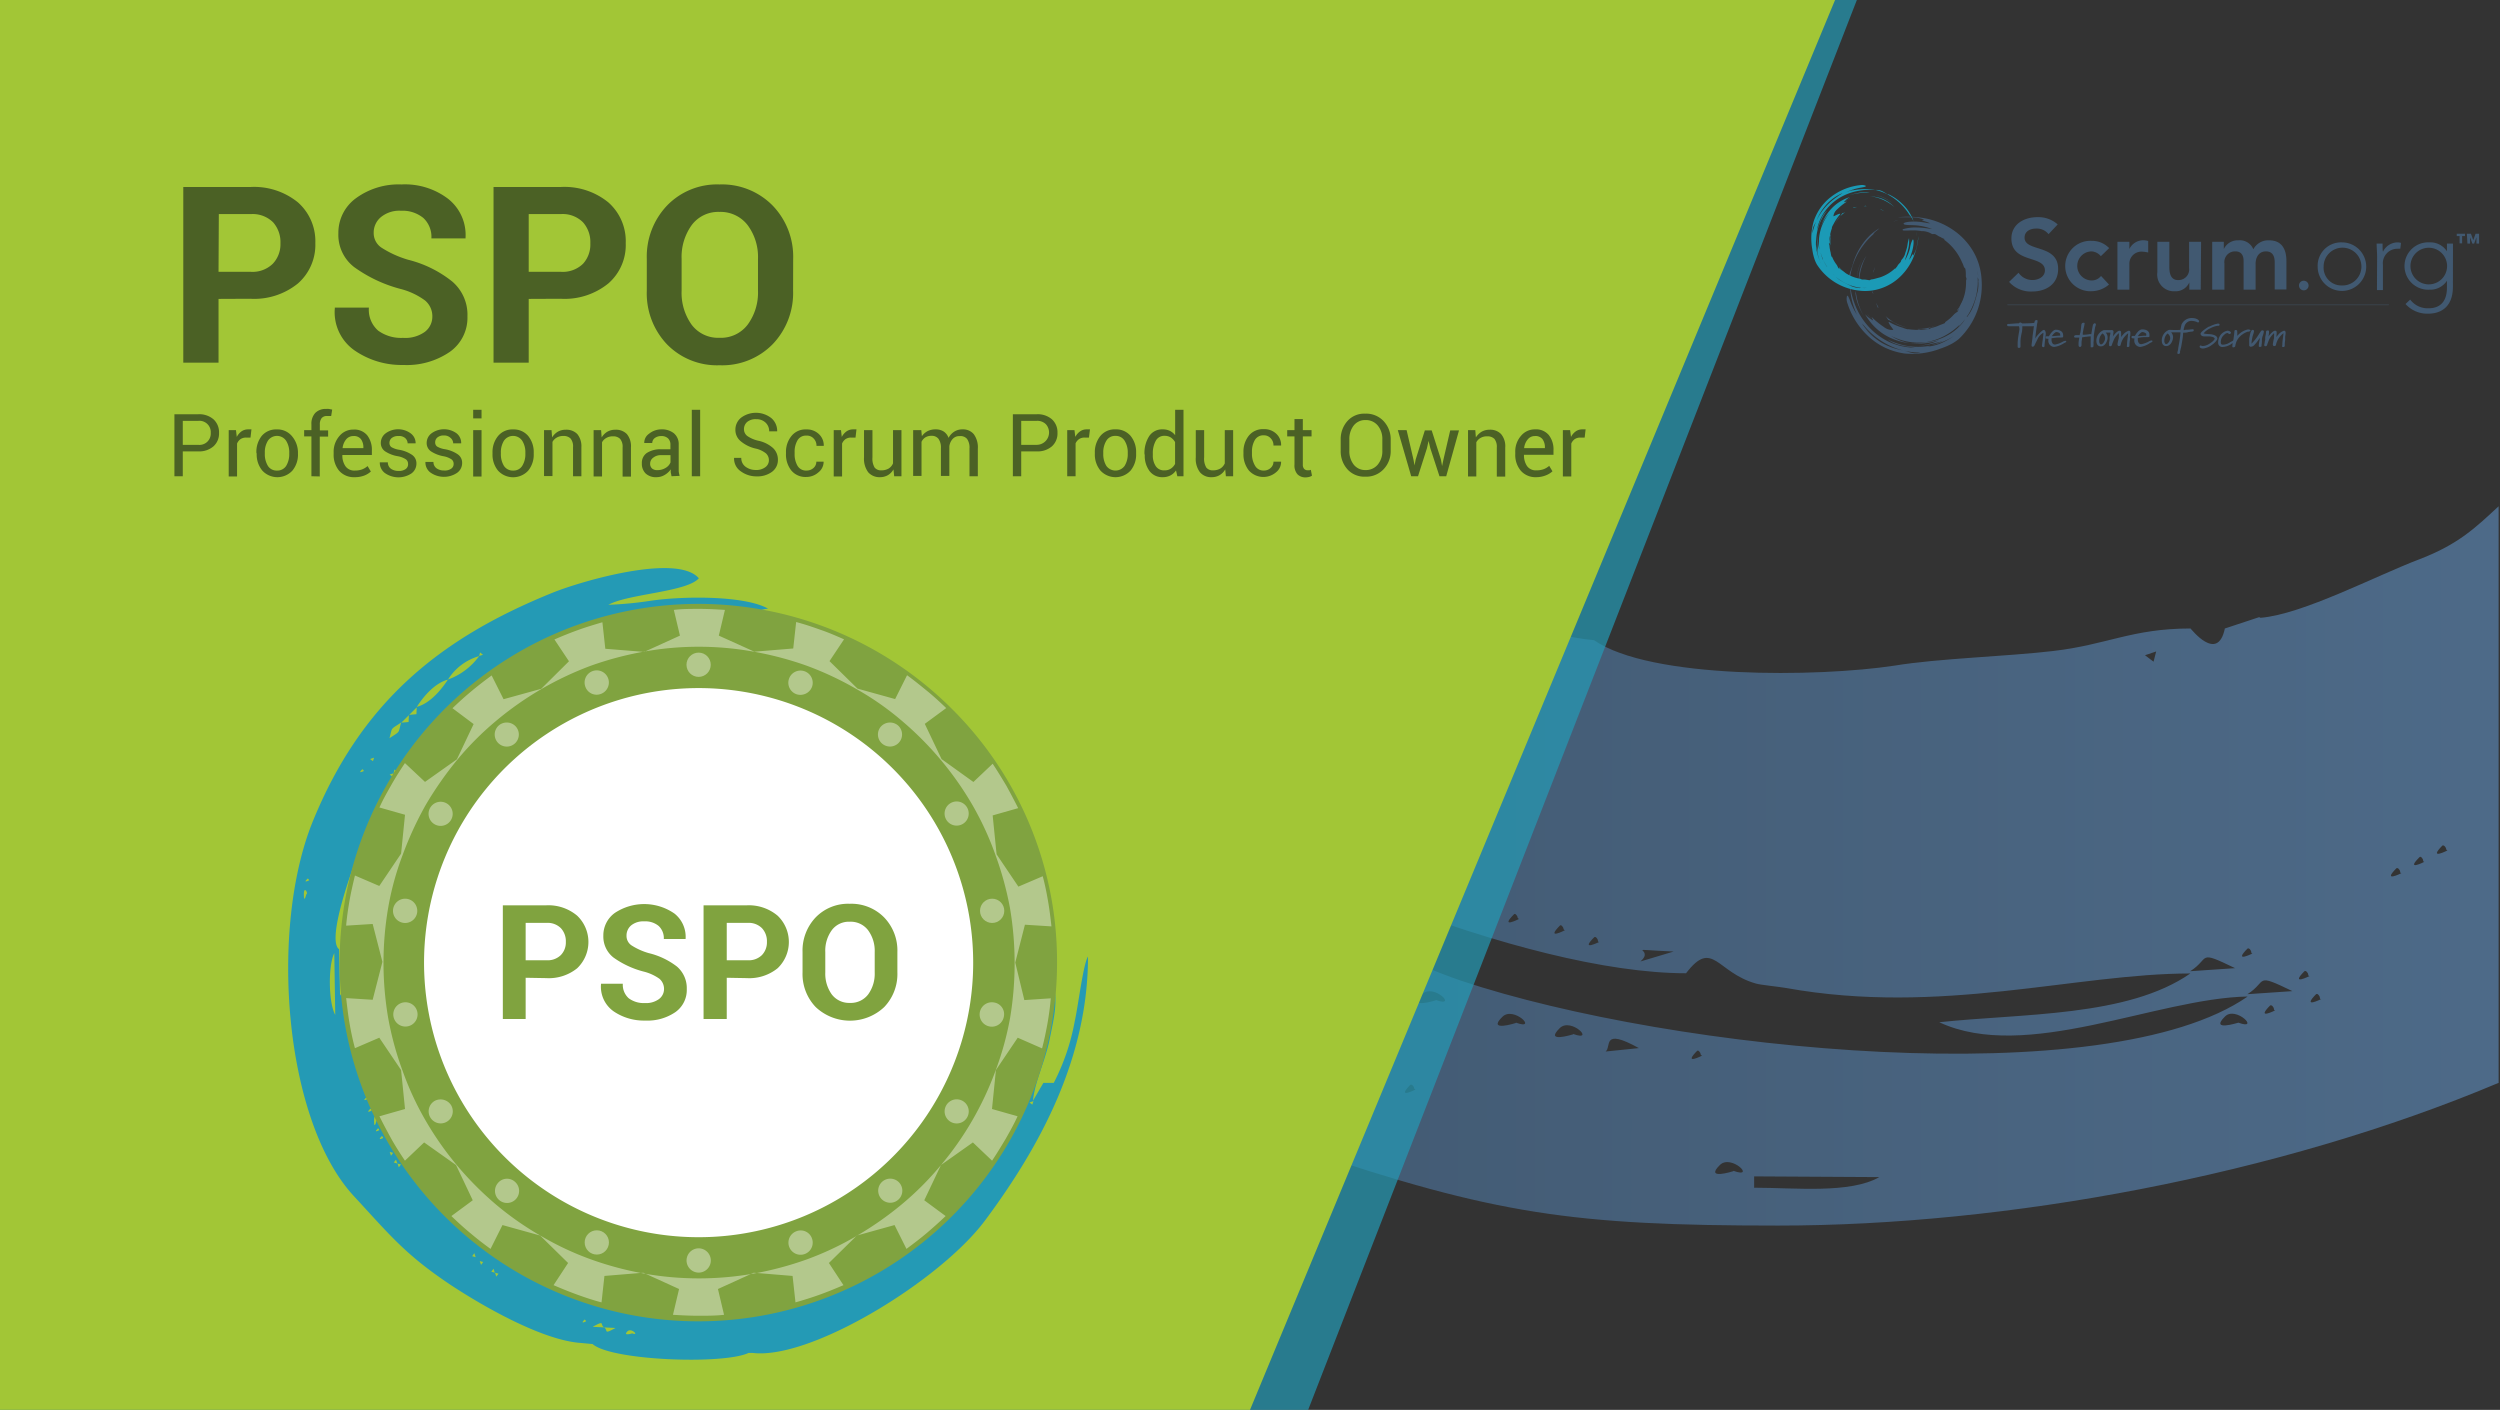 <svg id="687125c7-f6ef-4c2c-a1d4-f9229644d55f" data-name="Page 1" xmlns="http://www.w3.org/2000/svg" xmlns:xlink="http://www.w3.org/1999/xlink" viewBox="0 0 344 194"><rect x="0" y="0" width="344" height="194" fill="#333333" stroke="none"/><defs><linearGradient id="e6c1d1cd-2b87-437a-b168-7afd1df60255" x1="152.9" y1="119.16" x2="343.81" y2="119.16" gradientUnits="userSpaceOnUse"><stop offset="0" stop-color="#415870"/><stop offset="1" stop-color="#4d6a88"/></linearGradient></defs><title>form_PSPO</title><path d="M176.83,129.2l2.55,29c26.3,8.88,37,10.44,65.29,10.44,31.25,0,68.75-6.84,99.14-19.64V114.08l-1.37.68-2.83,1.65,2.83-1.65,1.37-.68V69.66c-3.12,2.9-5.5,5.22-10.86,7.28-6,2.27-16.1,7.6-21.9,8.07l-.19-.09-4.72,1.56c-1,4.81-4.68,0-4.73,0-8.07,0-11.51,2.26-19,3.11-6.57.76-15.63,1-21.72,2-10.53,1.6-33.61,1.88-41.35-3.5-15-1.32-38.76-17-47-17.09,1.41,8.45,8.87,16.1,13.78,23l-33.23,10.2C171,117.87,210,133.92,232,133.92c3.68-4.81,4.2-.09,9.63,1.42.61.19,3.07.42,4.15.61,21.25,3.83,39.85-2,55.61-2-8.63,6-23.08,5.48-34.55,6.71,11.94,5.57,29.88-3.31,42.44-3.54-19.36,13.45-78.93,7.6-108.25-2.18-6.52-2.17-26.16-11.14-30.4-11.61l6.18,5.9m31.54-3.44c.14-.15.47.23.47.47,0,.09.19.19.19.19S206.24,127.88,208.37,125.76Zm6.32,1.55c.14-.14.47.24.47.48,0,.09.19.18.19.18S212.57,129.44,214.69,127.31Zm4.72,1.61c.14-.14.48.23.48.47s.18.19.18.19S217.29,131,219.41,128.92Zm6.33,3.35c2.22-1.94-3-1.7,4.58-1.37Zm-39.47.52-3.16-.76ZM180,130.48l-3.16-1.56Zm0,14.06,3.16.76Zm0-14,3.17,1.56ZM186.51,147s-4,1.28-1.84-.85C186.18,144.59,189.67,148.08,186.51,147Zm1.32-13.36c.14-.14.47.24.47.47s.19.19.19.19S185.71,135.72,187.83,133.59Zm1.56,14.07c.14-.14.47.24.47.47s.19.19.19.19S187.26,149.78,189.39,147.66Zm4.72,1.56c.14-.14.47.23.47.47,0,.09.19.19.19.19S192,151.34,194.11,149.22Zm3.45-11.62c-.05,0-4,1.28-1.85-.85C197.23,135.24,200.72,138.74,197.56,137.6Zm11,3.12s-4,1.28-1.84-.85C208.27,138.36,211.72,141.85,208.6,140.72Zm7.89,1.56c-.05,0-4,1.27-1.84-.85C216.16,139.92,219.6,143.41,216.49,142.28Zm4.48,2.36c.85-.61-.61-3.35,4.58-.47Zm12.61-.1c.14-.14.47.24.47.48,0,.09.19.19.19.19S231.45,146.67,233.58,144.54Zm4.95,16.57s-4,1.28-1.84-.85C238.2,158.75,241.7,162.25,238.53,161.11Zm2.88,2.32v-1.61l17.23.1C254.54,164.28,247,163.43,241.41,163.43ZM308,140.72c-.05,0-4,1.28-1.84-.85C307.65,138.36,311.09,141.85,308,140.72ZM296.69,89.64v0h0l-.36,1.41-1.18-.89,1.54-.52v0L299.53,88Zm4.68,44c2.83-1.79.85-3,6.18-.42Zm7.93-3.11c.14-.15.47.23.47.47s.19.19.19.19S307.17,132.6,309.3,130.48Zm3.11,7.83c.15-.14.48.24.48.47s.19.19.19.19S310.29,140.44,312.41,138.31Zm-3.16-1.56c2.83-1.79.85-3,6.19-.42Zm7.89-3.16c.14-.14.47.24.47.47s.19.19.19.19S315,135.72,317.14,133.59Zm1.6,3.16c.14-.14.47.24.47.48s.19.19.19.19S316.62,138.88,318.74,136.75Zm11.05-17.32c.14-.14.47.24.47.47s.19.19.19.19S327.66,121.55,329.79,119.43Zm3.16-1.56c.14-.14.47.24.47.47s.19.19.19.19S330.83,120,333,117.87Zm3.16-1.56c.15-.14.48.24.48.48,0,.09.18.18.18.18S334,118.44,336.11,116.31Z" style="fill:url(#e6c1d1cd-2b87-437a-b168-7afd1df60255)"/><polygon points="156.42 0.01 255.5 0.01 255.5 0 0 0 0 194 180 194 255.5 0.01 156.42 0.01" style="fill:#249ab5;opacity:0.7"/><polygon points="156.42 0.01 252.5 0.01 252.5 0 0 0 0 194 172 194 252.5 0.01 156.42 0.01" style="fill:#a2c636"/><path d="M25.15,62.11v3.42H24V57h3.26a3,3,0,0,1,2.12.7,2.41,2.41,0,0,1,.76,1.86,2.37,2.37,0,0,1-.76,1.85,3,3,0,0,1-2.12.7Zm0-.9h2.11A1.56,1.56,0,0,0,29,59.57a1.56,1.56,0,0,0-1.72-1.66H25.15Z" style="fill:#4b6125"/><path d="M34.47,60.21l-.59,0a1.38,1.38,0,0,0-.78.21,1.47,1.47,0,0,0-.48.61v4.53H31.47V59.19h1l.11.93a2.19,2.19,0,0,1,.66-.77,1.61,1.61,0,0,1,.92-.27,1,1,0,0,1,.24,0l.2,0Z" style="fill:#4b6125"/><path d="M35.28,62.3A3.51,3.51,0,0,1,36,60a2.55,2.55,0,0,1,2.07-.91,2.58,2.58,0,0,1,2.08.9A3.49,3.49,0,0,1,41,62.3v.13a3.45,3.45,0,0,1-.76,2.32,2.82,2.82,0,0,1-4.15,0,3.47,3.47,0,0,1-.77-2.32Zm1.16.13a3.07,3.07,0,0,0,.42,1.67,1.41,1.41,0,0,0,1.26.65,1.43,1.43,0,0,0,1.26-.65,3.07,3.07,0,0,0,.42-1.67V62.3a2.94,2.94,0,0,0-.43-1.65,1.51,1.51,0,0,0-2.51,0,3,3,0,0,0-.42,1.65Z" style="fill:#4b6125"/><path d="M42.85,65.53V60.05h-1v-.86h1v-.8a2.19,2.19,0,0,1,.53-1.57,2,2,0,0,1,1.48-.55,2.69,2.69,0,0,1,.4,0l.45.09-.14.88-.25,0-.32,0a.93.93,0,0,0-.75.3,1.4,1.4,0,0,0-.24.88v.8h1.14v.86H44v5.48Z" style="fill:#4b6125"/><path d="M48.8,65.66a2.69,2.69,0,0,1-2.13-.88,3.4,3.4,0,0,1-.76-2.29v-.26A3.26,3.26,0,0,1,46.7,60a2.45,2.45,0,0,1,1.92-.89,2.29,2.29,0,0,1,1.91.79,3.25,3.25,0,0,1,.64,2.1v.61H47.11l0,0a2.56,2.56,0,0,0,.43,1.55,1.48,1.48,0,0,0,1.28.59,2.9,2.9,0,0,0,1-.16,2.49,2.49,0,0,0,.76-.46l.45.75a2.82,2.82,0,0,1-.89.55A3.59,3.59,0,0,1,48.8,65.66ZM48.62,60a1.27,1.27,0,0,0-1,.47,2.25,2.25,0,0,0-.48,1.19v0H50v-.09a1.87,1.87,0,0,0-.34-1.15A1.21,1.21,0,0,0,48.62,60Z" style="fill:#4b6125"/><path d="M56.15,63.83a.77.77,0,0,0-.29-.62,3,3,0,0,0-1.1-.43A4.57,4.57,0,0,1,53,62.11a1.37,1.37,0,0,1-.6-1.16,1.65,1.65,0,0,1,.66-1.32,2.92,2.92,0,0,1,3.45,0A1.67,1.67,0,0,1,57.19,61v0h-1.1a1,1,0,0,0-.36-.74A1.28,1.28,0,0,0,54.8,60a1.34,1.34,0,0,0-.91.28.85.85,0,0,0-.3.66.71.71,0,0,0,.26.58,3,3,0,0,0,1.08.37,4.53,4.53,0,0,1,1.77.7,1.4,1.4,0,0,1,.6,1.18,1.66,1.66,0,0,1-.68,1.37,3.24,3.24,0,0,1-3.7-.08,1.78,1.78,0,0,1-.66-1.44v0h1.11a1.05,1.05,0,0,0,.45.9,1.77,1.77,0,0,0,1,.28,1.55,1.55,0,0,0,1-.26A.79.79,0,0,0,56.15,63.83Z" style="fill:#4b6125"/><path d="M62.42,63.83a.74.74,0,0,0-.29-.62,2.9,2.9,0,0,0-1.1-.43,4.64,4.64,0,0,1-1.72-.67,1.37,1.37,0,0,1-.6-1.16,1.65,1.65,0,0,1,.66-1.32,2.93,2.93,0,0,1,3.46,0A1.69,1.69,0,0,1,63.46,61v0h-1.1a1,1,0,0,0-.36-.74,1.25,1.25,0,0,0-.91-.34,1.32,1.32,0,0,0-.91.28.85.85,0,0,0-.3.66.68.68,0,0,0,.26.58,2.93,2.93,0,0,0,1.07.37,4.46,4.46,0,0,1,1.77.7,1.39,1.39,0,0,1,.61,1.18,1.65,1.65,0,0,1-.69,1.37A3.23,3.23,0,0,1,59.2,65a1.72,1.72,0,0,1-.66-1.44v0h1.1a1.06,1.06,0,0,0,.46.9,1.75,1.75,0,0,0,1,.28,1.52,1.52,0,0,0,1-.26A.77.77,0,0,0,62.42,63.83Z" style="fill:#4b6125"/><path d="M66.26,57.57H65.11V56.39h1.15Zm0,8H65.11V59.19h1.15Z" style="fill:#4b6125"/><path d="M67.77,62.3A3.46,3.46,0,0,1,68.53,60a2.54,2.54,0,0,1,2.07-.91,2.6,2.6,0,0,1,2.08.9,3.49,3.49,0,0,1,.76,2.32v.13a3.45,3.45,0,0,1-.76,2.32,2.82,2.82,0,0,1-4.15,0,3.47,3.47,0,0,1-.76-2.32Zm1.15.13a3.07,3.07,0,0,0,.42,1.67,1.44,1.44,0,0,0,1.27.65,1.4,1.4,0,0,0,1.25-.65,3,3,0,0,0,.43-1.67V62.3a2.94,2.94,0,0,0-.43-1.65,1.52,1.52,0,0,0-2.52,0,3,3,0,0,0-.42,1.65Z" style="fill:#4b6125"/><path d="M75.89,59.19l.08,1a2.3,2.3,0,0,1,.79-.79,2.18,2.18,0,0,1,1.09-.27,2.09,2.09,0,0,1,1.59.6A2.64,2.64,0,0,1,80,61.53v4H78.85v-4a1.69,1.69,0,0,0-.34-1.19,1.33,1.33,0,0,0-1-.35,1.72,1.72,0,0,0-.9.22,1.48,1.48,0,0,0-.59.6v4.7H74.86V59.19Z" style="fill:#4b6125"/><path d="M82.71,59.19l.08,1a2.3,2.3,0,0,1,.79-.79,2.18,2.18,0,0,1,1.09-.27,2.09,2.09,0,0,1,1.59.6,2.64,2.64,0,0,1,.56,1.85v4H85.67v-4a1.69,1.69,0,0,0-.34-1.19,1.33,1.33,0,0,0-1-.35,1.72,1.72,0,0,0-.9.22,1.48,1.48,0,0,0-.59.6v4.7H81.68V59.19Z" style="fill:#4b6125"/><path d="M92.39,65.53c0-.19-.07-.36-.09-.5s0-.3,0-.45a2.6,2.6,0,0,1-.84.77,2.16,2.16,0,0,1-1.11.31,2.06,2.06,0,0,1-1.51-.51,1.86,1.86,0,0,1-.52-1.4A1.64,1.64,0,0,1,89,62.33a3.46,3.46,0,0,1,2-.51h1.25v-.63a1.15,1.15,0,0,0-.34-.88A1.3,1.3,0,0,0,91,60a1.47,1.47,0,0,0-.91.28.86.86,0,0,0-.34.68h-1.1v0a1.5,1.5,0,0,1,.65-1.27A2.7,2.7,0,0,1,91,59.08a2.63,2.63,0,0,1,1.73.54,1.94,1.94,0,0,1,.66,1.58v3q0,.34,0,.66a4.26,4.26,0,0,0,.13.62Zm-1.91-.84a2.12,2.12,0,0,0,1.13-.32,1.55,1.55,0,0,0,.65-.74v-1H91a1.65,1.65,0,0,0-1.12.35,1,1,0,0,0-.42.82.85.85,0,0,0,.27.67A1.06,1.06,0,0,0,90.48,64.69Z" style="fill:#4b6125"/><path d="M96.34,65.53H95.19V56.39h1.15Z" style="fill:#4b6125"/><path d="M105.8,63.38a1.27,1.27,0,0,0-.41-1,3.48,3.48,0,0,0-1.47-.67,4.86,4.86,0,0,1-2-1,2,2,0,0,1-.73-1.57,2.11,2.11,0,0,1,.79-1.67,3.43,3.43,0,0,1,4.19.09,2.32,2.32,0,0,1,.77,1.79l0,0h-1.1a1.61,1.61,0,0,0-.5-1.2,1.81,1.81,0,0,0-1.3-.47,1.79,1.79,0,0,0-1.24.39,1.3,1.3,0,0,0-.43,1,1.16,1.16,0,0,0,.47.93,4.37,4.37,0,0,0,1.53.65,4.39,4.39,0,0,1,2,1,2.19,2.19,0,0,1,.67,1.61,2,2,0,0,1-.81,1.66,3.36,3.36,0,0,1-2.12.63,3.62,3.62,0,0,1-2.18-.7,2.1,2.1,0,0,1-.92-1.85v0H102a1.46,1.46,0,0,0,.61,1.24,2.33,2.33,0,0,0,1.38.43,2.05,2.05,0,0,0,1.3-.37A1.18,1.18,0,0,0,105.8,63.38Z" style="fill:#4b6125"/><path d="M111,64.75a1.4,1.4,0,0,0,.93-.35,1.15,1.15,0,0,0,.4-.87h1l0,0a1.83,1.83,0,0,1-.71,1.46,2.48,2.48,0,0,1-1.68.64,2.52,2.52,0,0,1-2.07-.91,3.54,3.54,0,0,1-.72-2.26v-.25A3.44,3.44,0,0,1,108.9,60a2.47,2.47,0,0,1,2.06-.91,2.37,2.37,0,0,1,1.73.65,2.12,2.12,0,0,1,.66,1.61l0,0h-1a1.41,1.41,0,0,0-.38-1,1.25,1.25,0,0,0-1-.41,1.33,1.33,0,0,0-1.24.66,3.08,3.08,0,0,0-.39,1.6v.25a3.12,3.12,0,0,0,.38,1.61A1.35,1.35,0,0,0,111,64.75Z" style="fill:#4b6125"/><path d="M117.72,60.21l-.59,0a1.38,1.38,0,0,0-.78.21,1.47,1.47,0,0,0-.48.61v4.53h-1.15V59.19h1l.11.93a2.19,2.19,0,0,1,.66-.77,1.61,1.61,0,0,1,.92-.27,1,1,0,0,1,.24,0l.2,0Z" style="fill:#4b6125"/><path d="M122.94,64.59a2.14,2.14,0,0,1-.76.79,2.18,2.18,0,0,1-1.09.28,2.06,2.06,0,0,1-1.62-.67,3.11,3.11,0,0,1-.58-2.06V59.19h1.16v3.75a2.38,2.38,0,0,0,.3,1.4,1.12,1.12,0,0,0,.93.38,2,2,0,0,0,1-.25,1.55,1.55,0,0,0,.6-.71V59.19h1.16v6.34h-1Z" style="fill:#4b6125"/><path d="M126.77,59.19l.08.83a2.21,2.21,0,0,1,.79-.7,2.45,2.45,0,0,1,1.11-.24,2,2,0,0,1,1.09.29,1.75,1.75,0,0,1,.68.88,2.35,2.35,0,0,1,.79-.86,2.08,2.08,0,0,1,1.15-.31,1.92,1.92,0,0,1,1.53.66,3.06,3.06,0,0,1,.56,2v3.79H133.4v-3.8a2.07,2.07,0,0,0-.33-1.33,1.16,1.16,0,0,0-1-.39,1.22,1.22,0,0,0-1,.41,1.82,1.82,0,0,0-.44,1v4.07h-1.16v-3.8a2.07,2.07,0,0,0-.33-1.3,1.13,1.13,0,0,0-.95-.42,1.56,1.56,0,0,0-.87.22,1.42,1.42,0,0,0-.52.61v4.69h-1.15V59.19Z" style="fill:#4b6125"/><path d="M140.52,62.11v3.42h-1.15V57h3.26a3,3,0,0,1,2.12.7,2.41,2.41,0,0,1,.76,1.86,2.37,2.37,0,0,1-.76,1.85,3,3,0,0,1-2.12.7Zm0-.9h2.11a1.7,1.7,0,0,0,1.29-2.83,1.66,1.66,0,0,0-1.29-.47h-2.11Z" style="fill:#4b6125"/><path d="M149.84,60.21l-.59,0a1.32,1.32,0,0,0-.77.21A1.49,1.49,0,0,0,148,61v4.53h-1.15V59.19h1l.11.93a2.12,2.12,0,0,1,.67-.77,1.55,1.55,0,0,1,.91-.27,1,1,0,0,1,.24,0l.2,0Z" style="fill:#4b6125"/><path d="M150.65,62.3a3.51,3.51,0,0,1,.76-2.31,2.55,2.55,0,0,1,2.07-.91,2.6,2.6,0,0,1,2.09.9,3.49,3.49,0,0,1,.76,2.32v.13a3.45,3.45,0,0,1-.76,2.32,2.82,2.82,0,0,1-4.15,0,3.47,3.47,0,0,1-.77-2.32Zm1.16.13a3.07,3.07,0,0,0,.42,1.67,1.55,1.55,0,0,0,2.52,0,3.07,3.07,0,0,0,.43-1.67V62.3a3,3,0,0,0-.43-1.65,1.41,1.41,0,0,0-1.27-.67,1.38,1.38,0,0,0-1.25.67,3,3,0,0,0-.42,1.65Z" style="fill:#4b6125"/><path d="M157.48,62.48a4.29,4.29,0,0,1,.65-2.47,2.12,2.12,0,0,1,1.83-.93,2.25,2.25,0,0,1,1,.2,2.13,2.13,0,0,1,.74.6V56.39h1.15v9.14H162l-.18-.8a2.12,2.12,0,0,1-.77.69,2.24,2.24,0,0,1-1.06.24,2.17,2.17,0,0,1-1.82-.85,3.52,3.52,0,0,1-.65-2.21Zm1.15.12a2.63,2.63,0,0,0,.4,1.54,1.34,1.34,0,0,0,1.21.58,1.49,1.49,0,0,0,.87-.24,1.67,1.67,0,0,0,.58-.65v-3a2,2,0,0,0-.58-.63,1.56,1.56,0,0,0-.85-.23,1.31,1.31,0,0,0-1.23.69,3.48,3.48,0,0,0-.4,1.78Z" style="fill:#4b6125"/><path d="M168.59,64.59a2.16,2.16,0,0,1-.77.79,2.12,2.12,0,0,1-1.08.28,2,2,0,0,1-1.62-.67,3.05,3.05,0,0,1-.58-2.06V59.19h1.15v3.75a2.38,2.38,0,0,0,.3,1.4,1.12,1.12,0,0,0,.93.38,2,2,0,0,0,1-.25,1.57,1.57,0,0,0,.61-.71V59.19h1.15v6.34h-1Z" style="fill:#4b6125"/><path d="M173.9,64.75a1.36,1.36,0,0,0,.93-.35,1.12,1.12,0,0,0,.4-.87h1.05v0a1.82,1.82,0,0,1-.7,1.46,2.68,2.68,0,0,1-3.75-.27,3.54,3.54,0,0,1-.73-2.26v-.25a3.49,3.49,0,0,1,.73-2.25,2.49,2.49,0,0,1,2.06-.91,2.38,2.38,0,0,1,1.74.65,2.08,2.08,0,0,1,.65,1.61v0h-1.05a1.37,1.37,0,0,0-.38-1,1.23,1.23,0,0,0-.95-.41,1.34,1.34,0,0,0-1.24.66,3.08,3.08,0,0,0-.39,1.6v.25a3.12,3.12,0,0,0,.39,1.61A1.33,1.33,0,0,0,173.9,64.75Z" style="fill:#4b6125"/><path d="M179.27,57.66v1.53h1.2v.86h-1.2V63.9a.87.87,0,0,0,.18.62.66.66,0,0,0,.49.19l.23,0,.2-.06.16.8a1.13,1.13,0,0,1-.38.17,2.23,2.23,0,0,1-.5.07,1.51,1.51,0,0,1-1.12-.43,1.83,1.83,0,0,1-.41-1.33V60.05h-1v-.86h1V57.66Z" style="fill:#4b6125"/><path d="M191.36,62a3.6,3.6,0,0,1-1,2.59,3.27,3.27,0,0,1-2.51,1,3.12,3.12,0,0,1-2.43-1,3.71,3.71,0,0,1-.94-2.59V60.51a3.73,3.73,0,0,1,.94-2.59,3.08,3.08,0,0,1,2.43-1,3.27,3.27,0,0,1,2.51,1,3.64,3.64,0,0,1,1,2.6Zm-1.15-1.53a2.88,2.88,0,0,0-.63-1.92,2.12,2.12,0,0,0-1.7-.75,2,2,0,0,0-1.61.75,3,3,0,0,0-.6,1.92V62a3,3,0,0,0,.6,1.93,2,2,0,0,0,1.61.75,2.11,2.11,0,0,0,1.7-.75,2.87,2.87,0,0,0,.63-1.93Z" style="fill:#4b6125"/><path d="M194.49,63.22l.15.82h0l.16-.82,1.26-4H197l1.27,4,.16.91h0l.19-.91.93-4h1.21L199,65.53h-.93l-1.26-3.86-.24-1h0l-.22,1-1.23,3.86h-.94l-1.84-6.34h1.21Z" style="fill:#4b6125"/><path d="M203,59.19l.08,1a2.41,2.41,0,0,1,.8-.79,2.18,2.18,0,0,1,1.09-.27,2.05,2.05,0,0,1,1.58.6,2.59,2.59,0,0,1,.57,1.85v4h-1.16v-4a1.75,1.75,0,0,0-.33-1.19,1.34,1.34,0,0,0-1-.35,1.73,1.73,0,0,0-.91.22,1.52,1.52,0,0,0-.58.6v4.7H202V59.19Z" style="fill:#4b6125"/><path d="M211.4,65.66a2.69,2.69,0,0,1-2.13-.88,3.36,3.36,0,0,1-.77-2.29v-.26a3.26,3.26,0,0,1,.79-2.26,2.46,2.46,0,0,1,1.92-.89,2.29,2.29,0,0,1,1.91.79,3.19,3.19,0,0,1,.64,2.1v.61H209.7v0a2.63,2.63,0,0,0,.42,1.55,1.48,1.48,0,0,0,1.29.59,2.88,2.88,0,0,0,1-.16,2.49,2.49,0,0,0,.76-.46l.45.75a2.82,2.82,0,0,1-.89.55A3.57,3.57,0,0,1,211.4,65.66ZM211.21,60a1.24,1.24,0,0,0-1,.47,2.18,2.18,0,0,0-.49,1.19v0h2.86v-.09a1.87,1.87,0,0,0-.34-1.15A1.21,1.21,0,0,0,211.21,60Z" style="fill:#4b6125"/><path d="M218.05,60.21l-.59,0a1.36,1.36,0,0,0-.77.21,1.4,1.4,0,0,0-.48.61v4.53h-1.16V59.19h1l.12.93a2.19,2.19,0,0,1,.66-.77,1.57,1.57,0,0,1,.91-.27,1,1,0,0,1,.25,0l.19,0Z" style="fill:#4b6125"/><path d="M30.07,41.13V49.9H25.22V25.73h9.25A9.55,9.55,0,0,1,41,27.85a7.14,7.14,0,0,1,2.39,5.6A7.07,7.07,0,0,1,41,39a9.54,9.54,0,0,1-6.56,2.11Zm0-3.73h4.4a4,4,0,0,0,3.07-1.11,3.9,3.9,0,0,0,1.05-2.81,4.12,4.12,0,0,0-1-2.88,4,4,0,0,0-3.08-1.14h-4.4Z" style="fill:#4b6125"/><path d="M59.49,43.59a2.81,2.81,0,0,0-1-2.24,9.76,9.76,0,0,0-3.41-1.6,19.31,19.31,0,0,1-6.35-3,5.6,5.6,0,0,1-2.17-4.66A5.87,5.87,0,0,1,49,27.26a9.93,9.93,0,0,1,6.23-1.88,9.79,9.79,0,0,1,6.46,2,6.34,6.34,0,0,1,2.37,5.32l0,.1h-4.7A3.54,3.54,0,0,0,58.26,30a4.5,4.5,0,0,0-3.07-1,4,4,0,0,0-2.77.87,2.77,2.77,0,0,0-1,2.2,2.4,2.4,0,0,0,1.06,2,14.18,14.18,0,0,0,3.67,1.67,15.81,15.81,0,0,1,6.08,3,6,6,0,0,1,2.09,4.79,5.74,5.74,0,0,1-2.43,4.89,10.47,10.47,0,0,1-6.4,1.8,11.39,11.39,0,0,1-6.7-2,6.4,6.4,0,0,1-2.72-5.79l0-.1h4.69a3.8,3.8,0,0,0,1.27,3.16,5.34,5.34,0,0,0,3.42,1,4.62,4.62,0,0,0,3-.82A2.62,2.62,0,0,0,59.49,43.59Z" style="fill:#4b6125"/><path d="M72.75,41.13V49.9H67.91V25.73h9.24a9.55,9.55,0,0,1,6.56,2.12,7.11,7.11,0,0,1,2.39,5.6A7,7,0,0,1,83.71,39a9.54,9.54,0,0,1-6.56,2.11Zm0-3.73h4.4a4,4,0,0,0,3.08-1.11,3.93,3.93,0,0,0,1-2.81,4.08,4.08,0,0,0-1-2.88,3.94,3.94,0,0,0-3.08-1.14h-4.4Z" style="fill:#4b6125"/><path d="M109.13,40a10.16,10.16,0,0,1-2.81,7.36,9.71,9.71,0,0,1-7.3,2.9,9.61,9.61,0,0,1-7.27-2.91A10.18,10.18,0,0,1,89,40V35.64a10.19,10.19,0,0,1,2.78-7.35A9.57,9.57,0,0,1,99,25.38a9.77,9.77,0,0,1,7.32,2.91,10.13,10.13,0,0,1,2.82,7.35ZM104.3,35.6A7.32,7.32,0,0,0,102.89,31,4.69,4.69,0,0,0,99,29.16,4.54,4.54,0,0,0,95.16,31a7.49,7.49,0,0,0-1.37,4.63V40a7.52,7.52,0,0,0,1.38,4.68A4.55,4.55,0,0,0,99,46.48a4.61,4.61,0,0,0,3.88-1.81A7.46,7.46,0,0,0,104.3,40Z" style="fill:#4b6125"/><path d="M86.35,183.18c.52-.51,1.69.67.63.29C87,183.47,85.63,183.9,86.35,183.18Zm-3.23-.53,1.58.08C82.93,183.69,83.75,183.05,83.12,182.65Zm0,0-1.57-.08C83.32,181.6,82.5,182.25,83.12,182.65Zm-2.68-1.08s.16.08.16.16.07.07.07.07S79.72,182.3,80.44,181.57ZM68.1,175.13l.5.13-.31.4-.17-.53Zm0,0-.5-.15.31-.4.17.53ZM66,173.52l.49.13-.3.4-.18-.53Zm0,0-.53-.53Zm-.53-.53-.5-.14.3-.41.18.54ZM54.68,160.1l.5.13-.31.4-.17-.53Zm0,0-.5-.14.31-.4.18.53Zm-1.07-1.6.49.13-.3.4-.18-.53Zm0,0-.57-1Zm-1.08-2.16c0-.05.16.08.16.16s.06.07.06.07S51.81,157.07,52.53,156.34ZM52,155.27c0-.05.16.08.16.16s.06.06.06.06S51.28,156,52,155.27Zm-.53-1.08c0-1.24.66-.1.34,0C51.81,154.19,51.47,155.59,51.47,154.19Zm-.53-1.61c.05-.05.16.08.16.16s.06.07.06.07S50.21,153.31,50.94,152.58Zm91.26-1.07-.15.49-.4-.3.53-.18Zm-4.29-.53-.26,1.07Zm-87.5,0c.05,0,.16.08.16.16s.06.06.06.06S49.68,151.7,50.41,151Zm88-1.08-.53,1.08Zm-78.92-9.13-.08,1.58C58.49,140.58,59.13,141.4,59.53,140.77ZM46,131.15l.13,8.5C45.18,137.94,45.15,132.8,46,131.15Zm12.49,7.47c0-.05.16.08.16.16s.06.06.06.06S57.73,139.34,58.46,138.62ZM41.81,123.05c0-1.24.66-.1.34,0C42.15,123.05,41.81,124.43,41.81,123.05Zm.53-2.16s.16.08.16.16.07.07.07.07-1,.5-.23-.23Zm20.94-2.15-.15.5-.4-.31.53-.17Zm-9.13-12.36-.14.5-.4-.3.53-.18Zm0,0,.13-.5.4.31-.53.18Zm-4.29-.53s.16.08.16.16.07.07.07.07-1,.5-.23-.23Zm1.61-1.6-.15.49-.4-.3.53-.18Zm.53-.53-.53.53Zm.53-1.08L52,103.72Zm.53-.53-.53.53Zm.53-.53-.53.53Zm0,0c.43-1.58.06-1.13,1.61-2.16C54.76,101,55.13,100.55,53.59,101.58Zm2.68-3.23-.05,1-1,.09,1.08-1.07Zm1.08-1.08-.05,1-1,.1,1.08-1.08Zm0,0c1-1.56,2.52-3.28,4.29-3.76C60.61,95.07,59.12,96.79,57.35,97.27Zm4.29-3.76a7.49,7.49,0,0,1,4.29-3.23A9.17,9.17,0,0,1,61.64,93.51Zm4.29-3.23.13-.5.4.31-.53.18ZM46.79,137l-.14-6.39c-1.79-1.35,2-11.62,2.89-13.76,1.24-3.07,48.67-32.43,56.15-33.1-3.35-1.88-12.06-1.71-16.2-1.08a50.34,50.34,0,0,1-5.77.55c2.68-1.51,10.8-1.75,12.44-3.65-3-3.49-16.35.45-20.15,2C60.11,88,49.62,96.92,43.05,113c-6,14.73-4,41.1,5.61,51.55,5,5.4,7.08,8.08,13.45,12.32,4.56,3,12.61,7.57,17.82,7.92l0,0,1.61.15c2.56,2.28,18,2.86,21.47,1.22h.53c8,1,25.84-9.95,32-18.22,7.74-10.4,14.17-22.5,14.17-36.32-.66,1-1.38,7-1.83,8.92A30.16,30.16,0,0,1,145,149l-1.43,0-1.43,2.46c.23-2.6,1.71-5.51,2.29-8.45.66-3.33,1.47-6.07-.13-9.27-3,2.1-20.25,32-28.78,36.19-7.81,3.84-28.25,3.18-28.65,2.5-1.5.58-8.23-2.68-8.23-2.68-3.22-1.9-19.51-18.75-19.11-25.74.11-2,1.33-1.45,0-3.27,0-6.5.16-14.89,2.69-20.4l1.6-1.61h-.53l.53-1.08.53-1.07L65.4,115a13.45,13.45,0,0,1,4.84-6.45l-.32-1.17c-3.56.24-3.88,1.72-6.56,2.17ZM74.56,94.94" style="fill:#249ab5"/><g id="cf6bd038-59e9-4143-a6dc-0b57ce203a47" data-name="Course Badges &amp; Logos"><path d="M131,97.56a49.36,49.36,0,1,0,14.45,34.89A49,49,0,0,0,131,97.56Z" style="fill:#80a340"/><circle cx="96.13" cy="91.47" r="1.67" style="fill:#b3c88c"/><path d="M82.69,95.48a1.67,1.67,0,1,0-2.15-1A1.64,1.64,0,0,0,82.69,95.48Z" style="fill:#b3c88c"/><path d="M68.7,99.77A1.66,1.66,0,1,0,71,100,1.68,1.68,0,0,0,68.7,99.77Z" style="fill:#b3c88c"/><path d="M59.8,113.42a1.66,1.66,0,1,0-.6-2.28A1.66,1.66,0,0,0,59.8,113.42Z" style="fill:#b3c88c"/><path d="M56.05,123.69a1.67,1.67,0,1,0,1.34,1.94A1.67,1.67,0,0,0,56.05,123.69Z" style="fill:#b3c88c"/><path d="M55.49,137.94a1.67,1.67,0,1,0,1.94,1.34A1.67,1.67,0,0,0,55.49,137.94Z" style="fill:#b3c88c"/><path d="M59.8,151.49a1.66,1.66,0,1,0,2.28.6A1.72,1.72,0,0,0,59.8,151.49Z" style="fill:#b3c88c"/><path d="M68.5,162.8a1.66,1.66,0,1,0,2.34-.2A1.62,1.62,0,0,0,68.5,162.8Z" style="fill:#b3c88c"/><circle cx="82.12" cy="170.96" r="1.67" style="fill:#b3c88c"/><path d="M96.13,171.77a1.67,1.67,0,1,0,1.68,1.67A1.68,1.68,0,0,0,96.13,171.77Z" style="fill:#b3c88c"/><path d="M109.58,169.42a1.67,1.67,0,1,0,2.15,1A1.64,1.64,0,0,0,109.58,169.42Z" style="fill:#b3c88c"/><path d="M121.43,162.57a1.66,1.66,0,1,0,2.34.2A1.67,1.67,0,0,0,121.43,162.57Z" style="fill:#b3c88c"/><path d="M132.47,151.49a1.66,1.66,0,1,0,.6,2.28A1.66,1.66,0,0,0,132.47,151.49Z" style="fill:#b3c88c"/><path d="M139.7,132.45l1.33-5.21,3.65.23c-.13-1.17-.27-2.34-.47-3.48h0v0c-.2-1.17-.43-2.31-.73-3.42L140.13,122l-3-4.45-.54-5.35,3.51-1c-.5-1-1.07-2.07-1.64-3.11h0v0c-.6-1-1.2-2-1.87-3l-2.65,2.51-4.38-3.15-2.31-4.85,2.95-2.17c-.84-.8-1.71-1.61-2.61-2.34h0c-.91-.74-1.81-1.48-2.78-2.18l-1.64,3.28-5.18-1.44-3.85-3.78,2-3c-1.07-.47-2.14-.94-3.24-1.31h0v0c-1.11-.4-2.21-.77-3.35-1.07l-.4,3.64-5.35.44-4.89-2.21.84-3.54c-1.17-.07-2.34-.14-3.52-.14h0c-1.17,0-2.34,0-3.51.14l.84,3.54-4.92,2.24-5.35-.43-.4-3.65c-1.14.34-2.25.67-3.35,1.07v0h0c-1.11.4-2.18.83-3.25,1.3l2,3-3.82,3.79-5.18,1.43-1.64-3.27c-.94.7-1.87,1.4-2.78,2.17h0c-.9.74-1.77,1.54-2.61,2.34l2.91,2.18-2.3,4.85-4.39,3.11L55.72,105c-.67,1-1.27,1.94-1.87,3v0h0c-.57,1-1.14,2-1.64,3.11l3.52,1-.54,5.35-3,4.45-3.35-1.44c-.27,1.14-.54,2.28-.74,3.42v0h0c-.2,1.14-.37,2.31-.47,3.48l3.65-.23,1.34,5.21-1.34,5.22-3.65-.23c.14,1.17.27,2.34.47,3.48h0c.2,1.17.44,2.31.74,3.41l3.35-1.44,3,4.45.54,5.36-3.52,1c.5,1,1.07,2.08,1.64,3.11h0v0c.56,1,1.2,2,1.87,3l2.64-2.51,4.39,3.11,2.3,4.85-2.94,2.17c.84.81,1.71,1.61,2.61,2.35h0c.9.76,1.81,1.47,2.78,2.17l1.64-3.28,5.18,1.44,3.85,3.78-2,3.05c1.07.46,2.14.9,3.25,1.3h0v0c1.1.4,2.21.77,3.35,1.07l.4-3.64,5.35-.44,4.92,2.24-.84,3.55c1.17.07,2.34.13,3.51.13h0c1.18,0,2.35,0,3.52-.13l-.84-3.55,4.92-2.24,5.35.44.4,3.64c1.14-.33,2.25-.67,3.35-1.07v0h0c1.11-.4,2.18-.84,3.25-1.3l-2-3.05,3.85-3.78,5.18-1.44,1.64,3.28c.94-.7,1.88-1.41,2.78-2.17h0c.9-.77,1.77-1.54,2.61-2.35l-2.94-2.17,2.3-4.85,4.39-3.11,2.64,2.51c.67-1,1.27-2,1.87-3v0h0c.57-1,1.13-2,1.64-3.11l-3.52-1,.54-5.36,3-4.45,3.35,1.47c.3-1.13.53-2.27.74-3.41h0c.2-1.14.36-2.31.46-3.48l-3.64.24ZM139,140a41.69,41.69,0,0,1-2,7.29,43.8,43.8,0,0,1-3.22,6.89,43.11,43.11,0,0,1-4.35,6.19,41.6,41.6,0,0,1-5.35,5.35,46,46,0,0,1-6.22,4.35A41.78,41.78,0,0,1,111,173.3a45.38,45.38,0,0,1-7.33,1.95,43.23,43.23,0,0,1-15,0,45.11,45.11,0,0,1-7.33-1.95,40.65,40.65,0,0,1-6.86-3.21,42.15,42.15,0,0,1-6.19-4.31,45.3,45.3,0,0,1-5.32-5.32,43.92,43.92,0,0,1-4.38-6.23,40.67,40.67,0,0,1-3.18-6.85,43.21,43.21,0,0,1-2-7.33,45,45,0,0,1,0-15.12,39.19,39.19,0,0,1,2-7.3,47.46,47.46,0,0,1,3.18-6.89,48.91,48.91,0,0,1,4.35-6.22,41.6,41.6,0,0,1,5.35-5.35A44.29,44.29,0,0,1,81.31,91.6a45.34,45.34,0,0,1,7.33-1.94,42.42,42.42,0,0,1,15,0A45.41,45.41,0,0,1,111,91.6a43.89,43.89,0,0,1,6.86,3.22,39.35,39.35,0,0,1,6.22,4.35,44.39,44.39,0,0,1,9.71,11.57,41.85,41.85,0,0,1,3.18,6.89,45.64,45.64,0,0,1,2,7.3A45.5,45.5,0,0,1,139,140Z" style="fill:#b3c88c"/><path d="M136.78,137.94a1.68,1.68,0,1,0,1.34,2A1.63,1.63,0,0,0,136.78,137.94Z" style="fill:#b3c88c"/><circle cx="136.52" cy="125.33" r="1.67" style="fill:#b3c88c"/><path d="M130.8,110.51a1.66,1.66,0,1,0,2.27.6A1.65,1.65,0,0,0,130.8,110.51Z" style="fill:#b3c88c"/><path d="M121.19,100a1.66,1.66,0,1,0,2.35-.2A1.7,1.7,0,0,0,121.19,100Z" style="fill:#b3c88c"/><path d="M110.72,92.37a1.67,1.67,0,0,0-1.14,3.15,1.71,1.71,0,0,0,2.15-1A1.68,1.68,0,0,0,110.72,92.37Z" style="fill:#b3c88c"/><path d="M133.91,132.45A37.78,37.78,0,1,1,96.13,94.68,37.78,37.78,0,0,1,133.91,132.45Z" style="fill:#fff"/></g><path d="M72.33,134.54v5.67H69.19V124.57h6A6.15,6.15,0,0,1,79.42,126a5,5,0,0,1,0,7.23,6.19,6.19,0,0,1-4.24,1.36Zm0-2.41h2.85a2.58,2.58,0,0,0,2-.72,2.49,2.49,0,0,0,.68-1.82,2.64,2.64,0,0,0-.67-1.86,2.57,2.57,0,0,0-2-.74H72.33Z" style="fill:#80a33f"/><path d="M91.37,136.13a1.84,1.84,0,0,0-.63-1.45,6.42,6.42,0,0,0-2.21-1,12.52,12.52,0,0,1-4.11-1.92,3.66,3.66,0,0,1-1.4-3,3.8,3.8,0,0,1,1.58-3.14,7.3,7.3,0,0,1,8.21.09,4.08,4.08,0,0,1,1.53,3.44l0,.06h-3a2.29,2.29,0,0,0-.71-1.8,2.88,2.88,0,0,0-2-.63,2.63,2.63,0,0,0-1.79.56,1.82,1.82,0,0,0-.63,1.43,1.56,1.56,0,0,0,.68,1.31,8.93,8.93,0,0,0,2.38,1.07A10.28,10.28,0,0,1,93.15,133a3.92,3.92,0,0,1,1.35,3.1,3.72,3.72,0,0,1-1.57,3.17,6.8,6.8,0,0,1-4.14,1.16,7.4,7.4,0,0,1-4.34-1.26,4.13,4.13,0,0,1-1.75-3.75l0-.06h3a2.48,2.48,0,0,0,.81,2,3.45,3.45,0,0,0,2.22.66,3,3,0,0,0,1.92-.53A1.71,1.71,0,0,0,91.37,136.13Z" style="fill:#80a33f"/><path d="M100,134.54v5.67H96.81V124.57h6A6.15,6.15,0,0,1,107,126a5,5,0,0,1,0,7.23,6.19,6.19,0,0,1-4.24,1.36Zm0-2.41h2.85a2.58,2.58,0,0,0,2-.72,2.53,2.53,0,0,0,.68-1.82,2.64,2.64,0,0,0-.67-1.86,2.57,2.57,0,0,0-2-.74H100Z" style="fill:#80a33f"/><path d="M123.48,133.8a6.57,6.57,0,0,1-1.81,4.77,6.87,6.87,0,0,1-9.43,0,6.57,6.57,0,0,1-1.81-4.76V131a6.62,6.62,0,0,1,1.8-4.76,6.21,6.21,0,0,1,4.69-1.88,6.33,6.33,0,0,1,4.74,1.88,6.55,6.55,0,0,1,1.82,4.76ZM120.36,131a4.78,4.78,0,0,0-.91-3,3,3,0,0,0-2.53-1.17,2.92,2.92,0,0,0-2.47,1.17,4.78,4.78,0,0,0-.89,3v2.83a4.89,4.89,0,0,0,.89,3,3,3,0,0,0,2.49,1.17,3,3,0,0,0,2.52-1.17,4.83,4.83,0,0,0,.9-3Z" style="fill:#80a33f"/><path d="M281.88,32.22a2.06,2.06,0,0,0-1.71-.77c-.79,0-1.59.36-1.59,1.25,0,2,4.62.84,4.62,4.31,0,2.08-1.65,3.1-3.56,3.1a4,4,0,0,1-3.19-1.32l1.3-1.26a2.29,2.29,0,0,0,1.93,1c.8,0,1.7-.44,1.7-1.33,0-2.13-4.61-.91-4.61-4.38,0-2,1.78-2.94,3.58-2.94a4,4,0,0,1,2.79,1Z" style="fill:#415971"/><path d="M289.08,35.25a1.83,1.83,0,0,0-1.25-.66,2,2,0,0,0,0,4,1.6,1.6,0,0,0,1.27-.62l1.1,1.18a3.74,3.74,0,0,1-2.37.92,3.47,3.47,0,1,1,0-6.93,3.27,3.27,0,0,1,2.39,1Z" style="fill:#415971"/><path d="M291.36,33.27H293v1h0a2.12,2.12,0,0,1,2-1.21,2.35,2.35,0,0,1,.59.1v1.59a3.51,3.51,0,0,0-.79-.12A1.66,1.66,0,0,0,293,36.33v3.53h-1.64Z" style="fill:#415971"/><path d="M302.82,39.86h-1.57v-1h0a2.06,2.06,0,0,1-2,1.22,2.3,2.3,0,0,1-2.4-2.6V33.27h1.65v3.34c0,.73.05,1.93,1.21,1.93a1.47,1.47,0,0,0,1.51-1.67v-3.6h1.65Z" style="fill:#415971"/><path d="M304.4,33.27H306v1h0a2.1,2.1,0,0,1,2-1.2,2,2,0,0,1,2.06,1.23,2.32,2.32,0,0,1,2.18-1.23c1.75,0,2.37,1.25,2.37,2.83v3.93H313V36.13c0-.83-.24-1.54-1.22-1.54s-1.41.85-1.41,1.7v3.57h-1.65V35.93c0-.81-.33-1.34-1.13-1.34a1.47,1.47,0,0,0-1.51,1.67v3.6H304.4Z" style="fill:#415971"/><path d="M317,38.63a.66.66,0,1,1-.66.66h0a.65.65,0,0,1,.64-.66Z" style="fill:#415971"/><path d="M322.25,33.35a3.34,3.34,0,1,1-3.34,3.34A3.22,3.22,0,0,1,322.25,33.35Zm0,5.93a2.6,2.6,0,1,0-2.52-2.59,2.45,2.45,0,0,0,2.52,2.59Z" style="fill:#415971"/><path d="M327.09,35.3c0-.47-.07-1.45-.07-1.78h.82c0,.46,0,1,.06,1.11a2.26,2.26,0,0,1,2-1.28,2,2,0,0,1,.48.07l-.1.81a1.12,1.12,0,0,0-.31,0,2,2,0,0,0-2.08,2.22v3.46h-.82Z" style="fill:#415971"/><path d="M337.52,39.45c0,3.16-2.09,3.71-3.38,3.71A4,4,0,0,1,331,41.83l.64-.61a3,3,0,0,0,2.51,1.2c2.51,0,2.55-2.2,2.55-2.91v-.88h0a2.73,2.73,0,0,1-2.4,1.23,3.26,3.26,0,1,1,0-6.51,2.72,2.72,0,0,1,2.4,1.23h0V33.52h.83Zm-3.32-5.36a2.52,2.52,0,1,0,2.52,2.52,2.52,2.52,0,0,0-2.52-2.52Z" style="fill:#415971"/><path d="M254.88,36.64A8.62,8.62,0,0,1,256,34a9.69,9.69,0,0,1,1.82-2.12,9.45,9.45,0,0,0-1.45,1.58,8.41,8.41,0,0,1,1-1.14,7.82,7.82,0,0,1,1.23-.91,5,5,0,0,1-.49.43,1.14,1.14,0,0,0-.35.41,10.06,10.06,0,0,0-2.3,3A9.39,9.39,0,0,0,254.5,39a2.39,2.39,0,0,1,0-1.3c.11-.37.26-.68.34-1" style="fill:#425971"/><path d="M261.21,30.26l-.71.25a4.26,4.26,0,0,1,.71-.25" style="fill:#425971"/><path d="M264.19,47l.77-.11a4,4,0,0,1-.77.11" style="fill:#425971"/><path d="M255.29,40l.11.43a8.9,8.9,0,0,0,1.12,3.17,10.58,10.58,0,0,1-.85-1.72,5.78,5.78,0,0,1-.38-1.88" style="fill:#425971"/><path d="M255.47,38.75a6.3,6.3,0,0,1,.83-3.11,7,7,0,0,0-.83,3.11" style="fill:#425971"/><path d="M269.64,42.34s0,0,0-.06a.22.22,0,0,0,0-.08,7.9,7.9,0,0,0,.54-.94,1.28,1.28,0,0,1-.05.27,2.26,2.26,0,0,1-.25.38,1.68,1.68,0,0,0-.22.42" style="fill:#425971"/><path d="M263.9,47h0l-.27,0h0l.32,0" style="fill:#425971"/><path d="M269.38,42.72a.27.27,0,0,0-.12,0l.36-.48a.15.15,0,0,0,0,.07c0,.13-.19.29-.23.44" style="fill:#425971"/><path d="M265.61,45.08a.69.69,0,0,0-.26.18c-.33,0-.66,0-1,0-.05,0-.18,0-.29.09a1.57,1.57,0,0,0-.23-.09,6.83,6.83,0,0,0,2.5-.44,4.23,4.23,0,0,1-.68.24" style="fill:#425971"/><path d="M261.8,31.55a6,6,0,0,1,2.05-.24c.7,0,1.38.13,2,.2A8.06,8.06,0,0,0,263.5,31c-.77-.05-1.38,0-1.54-.17s.39-.31,1.16-.34a8.31,8.31,0,0,1,1.22.06c.41.05.8.13,1.11.19l-.32-.14a1.08,1.08,0,0,0,.48.13c-.21-.09-.41-.17-.63-.24a2.21,2.21,0,0,1-.53-.21l.32-.06a4.93,4.93,0,0,0-1.78-.32c-.68,0-1.37,0-1.87,0a12.82,12.82,0,0,1,3.76.14,10.12,10.12,0,0,1,3.73,1.51,9.2,9.2,0,0,1,2.88,3,8.68,8.68,0,0,1,1.18,4,10.19,10.19,0,0,1-3.13,8.09,5.82,5.82,0,0,1-1.05.7,9.45,9.45,0,0,1-1.43.61,10.92,10.92,0,0,1-5,.69,9.16,9.16,0,0,1-4.86-2.26,10.59,10.59,0,0,1-3-4.67,1.69,1.69,0,0,1-.05-1c0-.07.1,0,.17.08a7,7,0,0,1,.34.83,11.36,11.36,0,0,0,2.44,3.74,1.24,1.24,0,0,1-.43-.35c-.15-.17-.3-.33-.47-.49a7.86,7.86,0,0,0,1,1.23,7.77,7.77,0,0,0,1.22,1,9.64,9.64,0,0,1-1.7-1.42A9.51,9.51,0,0,0,259,47.21a8.92,8.92,0,0,0,2.82,1c.37.07.69.21,1.08.3a2.44,2.44,0,0,0,1.34,0,9.77,9.77,0,0,1-3.88-.8,10.57,10.57,0,0,1-3.26-2.23h0a9.06,9.06,0,0,1-1.9-2.77c.15.31.34.62.48.9a10.07,10.07,0,0,1-1.13-4.69,10.65,10.65,0,0,0,.83,3.33,9.67,9.67,0,0,0,1.93,2.9,9,9,0,0,0,2.86,2,8.49,8.49,0,0,0,3.33.69c-.62-.11-1.34-.19-2-.35a4.54,4.54,0,0,1-1.76-.78,9.16,9.16,0,0,0,5.93.85l-.44.13a6.1,6.1,0,0,0,1.93-.49,9.89,9.89,0,0,0,1.74-1,2.9,2.9,0,0,0,.29-.19l-.29.19a8.86,8.86,0,0,1-3.23,1.32c.5-.15,1-.32,1.65-.56-.36.07-.85.22-1.36.31a8.22,8.22,0,0,1-2,.27,7,7,0,0,0,2.84-.73,8.91,8.91,0,0,1-4.06.39,8.6,8.6,0,0,0,2.21-.08,8.21,8.21,0,0,0,3.52-1.27l-.11.08.23-.16a7.75,7.75,0,0,0,1.16-1,4.71,4.71,0,0,0,.78-1.09l.12-.18c0,.13-.06.21.11,0a5.78,5.78,0,0,0,.85-1.61c.21-.59.37-1.22.54-1.88a4.71,4.71,0,0,0,.06-1.34.45.45,0,0,0,0-.28c0-.11,0-.22,0-.33a5.37,5.37,0,0,0-.15-.8c.05.26.11.53.15.8l0,.3a.66.66,0,0,1-.09-.28,8.26,8.26,0,0,1-.26,2.8,9.07,9.07,0,0,1-1.17,2.62c0-.11.1-.27.12-.34-.07.18-.16.35-.24.52a9.73,9.73,0,0,1-1.22,1.42,1.6,1.6,0,0,0,.3-.42,8.78,8.78,0,0,1-2.13,1.56,8.68,8.68,0,0,1-2.53.85,8.28,8.28,0,0,1-4.79-.88,6.61,6.61,0,0,0,2.58,1A8.1,8.1,0,0,1,259.22,46a7.7,7.7,0,0,1-2.57-2.75,3.94,3.94,0,0,0,1.1.85c0-.06-.4-.69-.09-.36A11.4,11.4,0,0,0,259.23,45a1.8,1.8,0,0,0,1.27.4c.08,0-.2-.33-.4-.62s-.33-.56-.1-.45a8.1,8.1,0,0,0,1.79.76,4,4,0,0,0,.67.21.34.34,0,0,0,.16,0,8.4,8.4,0,0,0,2.09.05l.5-.06a1,1,0,0,1,.24,0l.28-.15A6,6,0,0,0,267,44.7a5.24,5.24,0,0,0,.69-.28s-.07,0-.05-.09a6.09,6.09,0,0,0,1.24-1.08,4.15,4.15,0,0,1,.52-.39,8.93,8.93,0,0,1,.53-1.25,5.9,5.9,0,0,0,.49-1.53h0a7.28,7.28,0,0,0,.11-1.47,2.17,2.17,0,0,1,.07-.24c-.05-.12-.07-.25-.1-.31,0-.39,0-.74-.07-1.08,0-.06-.16-.14-.2-.27a4.7,4.7,0,0,0-.29-.7,7.16,7.16,0,0,0-.4-.78,7.33,7.33,0,0,0-2-2.22.59.59,0,0,1,0-.13,5.12,5.12,0,0,1-.47-.22s.05,0,.06,0a2.11,2.11,0,0,1-.46-.21,2.75,2.75,0,0,0-.41-.24,1.26,1.26,0,0,0-.28,0l-.13,0a2.61,2.61,0,0,0-1.44-.41,7.49,7.49,0,0,0-1.64-.09,8.46,8.46,0,0,1-.94,0" style="fill:#425971"/><path d="M270.21,41.14a7.26,7.26,0,0,0,.46-1.36,2.41,2.41,0,0,1-.46,1.36" style="fill:#425971"/><path d="M259.8,44a3.48,3.48,0,0,0-.34-.51,6.29,6.29,0,0,0,3,1.58h0A5.33,5.33,0,0,1,261,44.6,7,7,0,0,0,259.8,44" style="fill:#425971"/><path d="M269.61,42.28v-.07h0a.09.09,0,0,1,0,.07" style="fill:#425971"/><path d="M257,43.28l-.07-.12a8.8,8.8,0,0,0,.65.83,4,4,0,0,1-.58-.71" style="fill:#425971"/><path d="M255.84,39.72a7.6,7.6,0,0,1,0-2.13,6.38,6.38,0,0,1,1-2.43,8,8,0,0,0-1,4.56" style="fill:#425971"/><path d="M258.4,42.35a4.12,4.12,0,0,1-.24-.67c.1.21.2.42.32.62,0,0-.06,0-.08.05" style="fill:#425971"/><path d="M259,45.35l-.17-.13.48.26-.31-.13" style="fill:#425971"/><path d="M257.69,40c0,.16.05.33.08.5a2.44,2.44,0,0,0-.14-.28.9.9,0,0,0,.06-.22" style="fill:#425971"/><path d="M257.78,37.37a4.26,4.26,0,0,1,.22-.63q-.12.38-.21.78a.42.42,0,0,1,0-.15" style="fill:#425971"/><path d="M259.82,26.72A6.57,6.57,0,0,1,261.7,28a7.38,7.38,0,0,1,1.35,1.7,6.81,6.81,0,0,0-1-1.33,5,5,0,0,1,.72.94,5.58,5.58,0,0,1,.52,1.07,3.91,3.91,0,0,1-.26-.44c-.09-.16-.18-.3-.26-.33a7.81,7.81,0,0,0-2-2.2,7.28,7.28,0,0,0-2.68-1.27,1.77,1.77,0,0,1,1,.22c.26.13.47.3.72.41" style="fill:#1b9ab6"/><path d="M263.75,32.48a5.21,5.21,0,0,0-.09-.57,2.82,2.82,0,0,1,.09.57" style="fill:#1b9ab6"/><path d="M250.54,32.27c0,.21,0,.41,0,.61a3.12,3.12,0,0,1,0-.61" style="fill:#1b9ab6"/><path d="M257.24,26.54l-.34,0a6.67,6.67,0,0,0-2.58.39,7.66,7.66,0,0,1,1.44-.4,4.33,4.33,0,0,1,1.48,0" style="fill:#1b9ab6"/><path d="M258.13,26.85a5,5,0,0,1,2.25,1.1,5.64,5.64,0,0,0-2.25-1.1" style="fill:#1b9ab6"/><path d="M253.3,37.11h0l.06,0a5.52,5.52,0,0,0,.63.55l-.2-.08a2,2,0,0,1-.25-.25,1.34,1.34,0,0,0-.29-.23" style="fill:#1b9ab6"/><path d="M250.57,32.05v0a1.52,1.52,0,0,1,0-.21v0a2.34,2.34,0,0,1,0,.26" style="fill:#1b9ab6"/><path d="M253.05,36.86a.36.36,0,0,0,0-.09l.31.35-.05,0c-.09-.05-.19-.19-.3-.24" style="fill:#1b9ab6"/><path d="M251.81,33.64a.67.67,0,0,0-.1-.23c0-.25.08-.5.14-.79,0,0,0-.14,0-.24l.09-.15a5.38,5.38,0,0,0,0,2,3.43,3.43,0,0,1-.08-.56" style="fill:#1b9ab6"/><path d="M262.68,32.74a4.53,4.53,0,0,1-.13,1.6c-.12.53-.3,1-.45,1.52a6.16,6.16,0,0,0,.72-1.74,3.35,3.35,0,0,1,.36-1.15c.14-.1.17.34.08.93a5.9,5.9,0,0,1-.23.92c-.09.31-.21.59-.3.82l.15-.22a.91.91,0,0,0-.17.34c.1-.14.19-.29.28-.44a1.47,1.47,0,0,1,.24-.37,2.09,2.09,0,0,1,0,.25,4,4,0,0,0,.52-1.31c.11-.51.17-1,.24-1.43a9.87,9.87,0,0,1-.66,2.84,7.87,7.87,0,0,1-1.71,2.62,7,7,0,0,1-2.74,1.74,6.73,6.73,0,0,1-3.21.31A7.91,7.91,0,0,1,250,36.39a4.27,4.27,0,0,1-.38-.91,6.69,6.69,0,0,1-.25-1.18,8.39,8.39,0,0,1,.21-3.89A7,7,0,0,1,252,27.05a8,8,0,0,1,4-1.58,1.26,1.26,0,0,1,.74.1s0,.08-.08.12a5.47,5.47,0,0,1-.68.14,8.63,8.63,0,0,0-3.22,1.31,1,1,0,0,1,.34-.28,4.17,4.17,0,0,0,.44-.29,6.37,6.37,0,0,0-1.09.59,6.3,6.3,0,0,0-.93.78,7.72,7.72,0,0,1,1.33-1.09,7.64,7.64,0,0,0-1.69,1.47,7,7,0,0,0-1.19,2c-.1.26-.26.49-.39.77a2,2,0,0,0-.18,1,7.72,7.72,0,0,1,1.18-2.84,8.25,8.25,0,0,1,2.18-2.15h0a7.28,7.28,0,0,1,2.39-1l-.76.24a7.9,7.9,0,0,1,3.74-.17,8.21,8.21,0,0,0-2.66.14,7.57,7.57,0,0,0-2.49,1A7.08,7.08,0,0,0,251,29.24a6.53,6.53,0,0,0-1,2.43c.18-.46.34-1,.57-1.49a3.48,3.48,0,0,1,.85-1.22,7,7,0,0,0-1.52,4.39l0-.35a4.7,4.7,0,0,0,.08,1.54,7.66,7.66,0,0,0,.48,1.47,1.89,1.89,0,0,0,.11.25l-.11-.25a6.89,6.89,0,0,1-.52-2.66c0,.41.09.84.18,1.35,0-.29,0-.69,0-1.08a6.7,6.7,0,0,1,.09-1.55,5.29,5.29,0,0,0,.14,2.27,7,7,0,0,1,.3-3.15,6.93,6.93,0,0,0-.27,1.69,6.4,6.4,0,0,0,.45,2.87l0-.1.09.2a5.7,5.7,0,0,0,.56,1,3.93,3.93,0,0,0,.72.75l.12.12c-.09-.06-.15-.08,0,.08a4.06,4.06,0,0,0,1.09.89c.42.25.88.46,1.35.69a3.47,3.47,0,0,0,1,.24.26.26,0,0,0,.21,0l.26,0a3.31,3.31,0,0,0,.63,0h-.63l-.23,0a.45.45,0,0,1,.23,0A6.42,6.42,0,0,1,254,39a7.21,7.21,0,0,1-1.82-1.28l.24.14-.36-.26a7.05,7.05,0,0,1-.9-1.14,1.5,1.5,0,0,0,.27.29,7,7,0,0,1-.87-1.85,7.13,7.13,0,0,1-.27-2,6.49,6.49,0,0,1,1.38-3.52,5,5,0,0,0-1.1,1.82,6.22,6.22,0,0,1,1.48-2.54,5.94,5.94,0,0,1,2.48-1.54,3,3,0,0,0-.81.7c0,.05.58-.2.29,0a8.88,8.88,0,0,0-1.23,1,1.47,1.47,0,0,0-.5.92c0,.06.29-.11.54-.22s.48-.16.36,0a6.26,6.26,0,0,0-.85,1.25,4.37,4.37,0,0,0-.25.48.17.17,0,0,0,0,.12,6.65,6.65,0,0,0-.35,1.59c0,.13,0,.26,0,.39a.53.53,0,0,1-.08.17,2.25,2.25,0,0,1,.08.24,5,5,0,0,0,.17,1,2.9,2.9,0,0,0,.12.57s0,0,.07,0a4.72,4.72,0,0,0,.64,1.11,3.13,3.13,0,0,1,.22.45,6.72,6.72,0,0,1,.87.59,4.33,4.33,0,0,0,1.1.59h0a5.18,5.18,0,0,0,1.09.3.91.91,0,0,1,.17.09l.25,0c.31,0,.57.08.84.1a.7.7,0,0,1,.23-.11,2.85,2.85,0,0,0,.58-.12l.66-.18a5.75,5.75,0,0,0,2-1.2.25.25,0,0,1,.09,0c.06-.12.19-.23.24-.33s0,0,0,0a1.44,1.44,0,0,1,.23-.32,2,2,0,0,0,.24-.27,1.72,1.72,0,0,0,.07-.21l.06-.09a2,2,0,0,0,.52-1,5.24,5.24,0,0,0,.31-1.24,5.59,5.59,0,0,1,.18-.71" style="fill:#1b9ab6"/><path d="M254.13,37.73a5.68,5.68,0,0,0,1,.55,1.92,1.92,0,0,1-1-.55" style="fill:#1b9ab6"/><path d="M253.46,29.37a3.38,3.38,0,0,0,.44-.18,4.8,4.8,0,0,0-1.64,2h0a4.09,4.09,0,0,1,.62-1,5.5,5.5,0,0,0,.59-.81" style="fill:#1b9ab6"/><path d="M253.35,37.1l.05,0h0l-.05,0" style="fill:#1b9ab6"/><path d="M254.46,27.33l.1,0c-.25.11-.49.24-.73.37a3.78,3.78,0,0,1,.63-.33" style="fill:#1b9ab6"/><path d="M257.33,27a6.3,6.3,0,0,1,1.62.33,4.92,4.92,0,0,1,1.7,1.15A6.21,6.21,0,0,0,257.33,27" style="fill:#1b9ab6"/><path d="M255,28.55a5.21,5.21,0,0,1,.55-.08,4.44,4.44,0,0,0-.52.15s0-.05,0-.07" style="fill:#1b9ab6"/><path d="M252.58,28.59l.12-.11-.27.34.15-.23" style="fill:#1b9ab6"/><path d="M256.87,28.37l-.4,0,.24-.06a.46.46,0,0,0,.16.07" style="fill:#1b9ab6"/><path d="M258.84,28.82a4,4,0,0,1,.45.26,5,5,0,0,0-.57-.27h.12" style="fill:#1b9ab6"/><rect x="276.21" y="41.93" width="52.5" height="0.05" style="fill:#425971"/><path d="M280.12,44.72c0,.14-.09.16-.38.17l-.76,0-.71,0a2.08,2.08,0,0,1,0,.23,3.59,3.59,0,0,1-.11.8,5.5,5.5,0,0,0-.14,1.07c0,.25,0,.5,0,.69a.17.17,0,0,1-.17.19h0c-.11,0-.22,0-.22-.17s0-.38,0-.59a9.94,9.94,0,0,1,.13-1.08c.06-.36.12-.66.12-.77a2.2,2.2,0,0,0-.06-.37l-.24,0c-.35,0-.81,0-1.13,0-.14,0-.27,0-.27-.17s.12-.14.33-.15l1.06-.08.23,0a.27.27,0,0,1,.2-.12.41.41,0,0,1,.23.13c.23,0,1.11,0,1.55-.06.15,0,.3,0,.32.15Z" style="fill:#425971"/><path d="M281.41,46.79a5.29,5.29,0,0,0-.08.79.17.17,0,0,1-.17.19h0a.21.21,0,0,1-.19-.21c.07-.51.07-.52.07-.53.05-.34.13-1,.13-1.14a.31.31,0,0,0,0-.1,1.89,1.89,0,0,0-.82.91l-.26.52-.11.24c-.09.19-.15.24-.29.24s-.15-.1-.15-.22v0l.13-1c0-.21.07-.64.12-1l.11-.89c0-.18.08-.55.29-.55s.17.06.17.14,0,.07,0,.12l-.05.25c-.17,1.16-.22,1.62-.26,2.09l0-.05.05-.09s0,0,0,0a2.81,2.81,0,0,1,.33-.44l.18-.19c.23-.23.47-.47.63-.47s.26.29.26.48v.08Z" style="fill:#425971"/><path d="M282.66,47.74a.85.85,0,0,1-.8-1,.43.43,0,0,0,0,0s0-.07,0-.13h-.11c-.1,0-.28,0-.28-.17s.09-.17.22-.17h.24c.14-.24.55-.9.95-.9s1,.17,1,.72a.57.57,0,0,1,0,.26c0,.08-.13.09-.27.09l-.43,0a8.65,8.65,0,0,0-.89.11.53.53,0,0,0,0,.13v.1s0,.63.47.63a3.24,3.24,0,0,0,1.09-.4.85.85,0,0,1,.34-.11.11.11,0,0,1,.13.09h0c0,.08-.11.14-.21.18l-.12.06A3.22,3.22,0,0,1,282.66,47.74Zm.79-1.86a.88.88,0,0,0-.5-.19c-.16,0-.47.33-.61.56l.22,0,.66-.06.27,0s0-.08,0-.12a.22.22,0,0,0-.06-.13Z" style="fill:#425971"/><path d="M288.37,44.77l-.08.25c-.06.3-.13.81-.18,1.12v.08c0,.23,0,.67-.05.92a1.79,1.79,0,0,1,0,.44v0c0,.09,0,.21-.22.21s-.15,0-.16-.34,0-.78,0-1.17c-.19,0-.85.08-1.18.14,0,0,0,.1-.08.65,0,.14,0,.28,0,.39s-.07.28-.21.28-.2-.11-.2-.25a1.38,1.38,0,0,1,0-.2v-.09c0-.2.07-.48.1-.75h-.41c-.21,0-.3,0-.3-.14s.12-.18.28-.2l.5,0c0-.09,0-.17.05-.25s.14-.88.15-1.06.06-.39.3-.39.15.09.15.18a4.41,4.41,0,0,1-.12.59l-.12.63,0,.25c.28,0,.46,0,.91-.08l.27,0s0-.15.06-.39a8.83,8.83,0,0,1,.17-.92c.07-.1.14-.19.24-.19a.17.17,0,0,1,.16.17h0Z" style="fill:#425971"/><path d="M290.45,45.77h-.7a1,1,0,0,1,.26.69c0,.33-.26,1.2-.94,1.2-.51,0-.61-.46-.61-.81a1.57,1.57,0,0,1,1-1.42s0,0,.05,0l.2,0h.84a.22.22,0,0,1,.23.17.23.23,0,0,1-.24.16Zm-1.15.11a1.32,1.32,0,0,0-.45,1V47c0,.21.15.39.24.39.29,0,.57-.54.57-.81A.79.79,0,0,0,289.3,45.88Z" style="fill:#425971"/><path d="M292.68,47.42v-.06a6.68,6.68,0,0,1,.09-.89l.06-.54v-.08a3.45,3.45,0,0,0-.67.72,2.94,2.94,0,0,0-.36.89c0,.11-.15.16-.26.16s-.17-.15-.17-.22,0-.2.18-.89a2.23,2.23,0,0,0,0-.23,2,2,0,0,0,0-.42v0c-.05,0-.19.16-.28.27a2.63,2.63,0,0,0-.39.59l-.22.54s0,0-.06.19a.22.22,0,0,1-.22.19c-.17,0-.17-.11-.17-.19v0l0-.32a2.32,2.32,0,0,0,.07-.38,1.21,1.21,0,0,0,0-.19c0-.32.09-.42.11-.77v0c0-.13,0-.32.23-.32s.18.12.19.24a2.89,2.89,0,0,1-.09.6c.23-.31.65-.8.91-.8.09,0,.23,0,.23.25a4.21,4.21,0,0,1,0,.62,5.85,5.85,0,0,1,.4-.47,1.67,1.67,0,0,1,.67-.41.23.23,0,0,1,.21.23h0c0,.31,0,.47-.06.56v0a.9.9,0,0,0,0,.28l0,.21a3.81,3.81,0,0,0-.07.59v0c0,.06,0,.14,0,.19s0,.19-.22.19S292.68,47.56,292.68,47.42Z" style="fill:#425971"/><path d="M294.5,47.74a.85.85,0,0,1-.81-1v-.18h-.1c-.11,0-.29,0-.29-.17s.1-.17.23-.17h.23c.14-.24.55-.9,1-.9s1,.17,1,.72a1.09,1.09,0,0,1,0,.26c0,.08-.13.09-.27.09l-.44,0c-.3,0-.59.06-.89.11a.56.56,0,0,0,0,.13v.1s0,.63.47.63a3.32,3.32,0,0,0,1.09-.4.8.8,0,0,1,.34-.11.11.11,0,0,1,.12.1h0c0,.08-.11.14-.21.18l-.12.06A3.18,3.18,0,0,1,294.5,47.74Zm.78-1.86a.88.88,0,0,0-.5-.19c-.16,0-.46.33-.61.56l.23,0,.66-.06a1.09,1.09,0,0,0,.26,0,.5.5,0,0,0,0-.12.21.21,0,0,0,0-.13Z" style="fill:#425971"/><path d="M301.63,43.76a1.54,1.54,0,0,0-1.46.91l-.15.72a11.83,11.83,0,0,1-1.36,0l-.2,0h0a1.56,1.56,0,0,0-1,1.42c0,.35.1.81.61.81.68,0,.94-.87.94-1.2a1,1,0,0,0-.26-.69h.07c.06,0,1,0,1.22,0l-.05.52c-.06.55-.18,1.18-.27,1.67l0,.1c-.05.31-.11.36-.11.51s0,.17.15.17.19-.08.21-.15a.88.88,0,0,0,0-.16l.18-.77.17-1a7.22,7.22,0,0,0,.08-.84v0c.24,0,.49,0,.72-.09l.41-.06c.23,0,.33-.07.33-.2s-.14-.13-.14-.13l-.67.07c-.15,0-.37,0-.5.06h-.08c0-.22.09-.43.15-.64a1,1,0,0,1,1.06-.63,2,2,0,0,1,.6.14.36.36,0,0,0,.17.07.15.15,0,0,0,.15-.15C302.56,43.94,302.07,43.76,301.63,43.76Zm-3.58,3.59c-.09,0-.24-.18-.24-.39v-.07a1.32,1.32,0,0,1,.44-1,.77.77,0,0,1,.37.66C298.62,46.81,298.34,47.35,298.05,47.35Z" style="fill:#425971"/><path d="M305.14,44.83a3.08,3.08,0,0,0-1,.34,2.5,2.5,0,0,0-.91.68c0,.07.24.09.83.13.07,0,1,.07,1.05.57,0,.31-.47.73-.88,1a2.49,2.49,0,0,1-1.09.41c-.17,0-.47-.06-.47-.27a.15.15,0,0,1,.17-.15.51.51,0,0,0,.3.07,1.77,1.77,0,0,0,.87-.31c.38-.22.73-.54.73-.72,0,0-.05-.14-.24-.2a2,2,0,0,0-.49-.09l-.68,0c-.29,0-.53-.13-.53-.37s.79-.79,1.19-1l.08,0a3.68,3.68,0,0,1,1.09-.39c.12,0,.25,0,.25.15S305.29,44.83,305.14,44.83Z" style="fill:#425971"/><path d="M306.9,47.42a2.44,2.44,0,0,1-1.09.33.58.58,0,0,1-.59-.65,1.82,1.82,0,0,1,.21-.83,1.61,1.61,0,0,1,1.07-.77c.15,0,.48.12.48.29a.21.21,0,0,1-.21.17.19.19,0,0,1-.14-.07.23.23,0,0,0-.12-.06c-.28,0-.48.25-.69.47h0a1.35,1.35,0,0,0-.24.77c0,.12,0,.36.26.36a1.8,1.8,0,0,0,.92-.27,5,5,0,0,1,.57-.31.17.17,0,0,1,.15.16c0,.08-.15.17-.3.26l-.08,0Z" style="fill:#425971"/><path d="M307.59,47.53v0c0,.1-.06.26-.26.26s-.15-.08-.15-.19a.62.62,0,0,1,0-.13,16.55,16.55,0,0,0,.27-1.78c0-.11,0-.28.18-.28s.21.07.21.23a3.79,3.79,0,0,1,0,.58,3.26,3.26,0,0,1,.66-.56,2.66,2.66,0,0,1,.82-.33c.21,0,.35.07.35.14s-.15.16-.29.17h-.1a2.83,2.83,0,0,0-.71.37A2.24,2.24,0,0,0,307.59,47.53Z" style="fill:#425971"/><path d="M310.81,47.55a3.44,3.44,0,0,1,.05-.45l.11-.62-.21.29a5.1,5.1,0,0,1-.59.73l0,0a.7.7,0,0,1-.43.21.22.22,0,0,1-.25-.25s0-.41,0-.44l0-.41s.07-.42.12-.62v0c.05-.21.14-.6.37-.6a.17.17,0,0,1,.17.19h0c0,.19-.18.56-.23.87a6.07,6.07,0,0,0-.12.84v0a5.73,5.73,0,0,0,.79-.94l.53-.81a.28.28,0,0,1,.2-.08.18.18,0,0,1,.19.18h0v0a4.37,4.37,0,0,1-.13.5,2.38,2.38,0,0,0-.14.54s0,.09,0,.13c0,.48-.05.6-.05.65v0c0,.06,0,.11,0,.13s0,.14-.18.14S310.81,47.74,310.81,47.55Z" style="fill:#425971"/><path d="M314.05,47.42v-.06a6.68,6.68,0,0,1,.09-.89l.06-.54v-.08a3.45,3.45,0,0,0-.67.72,2.7,2.7,0,0,0-.36.89c0,.11-.15.16-.26.16s-.17-.15-.17-.22a8.13,8.13,0,0,1,.17-.89c0-.08,0-.16,0-.23a2,2,0,0,0,0-.42v0c-.05,0-.19.16-.28.27a2.67,2.67,0,0,0-.4.59l-.21.54s0,0-.06.19a.22.22,0,0,1-.22.19c-.18,0-.18-.11-.18-.19v0l.06-.32c0-.12.05-.25.07-.38s0-.18,0-.19c0-.32.09-.42.11-.77v0c0-.13,0-.32.23-.32s.17.12.19.24a2.89,2.89,0,0,1-.09.6c.23-.31.64-.8.91-.8.09,0,.23,0,.23.25a3.18,3.18,0,0,1-.06.62c.13-.16.27-.32.41-.47a1.67,1.67,0,0,1,.67-.41.23.23,0,0,1,.21.23h0c0,.31-.05.47-.06.56v0s0,.14,0,.28l0,.21a5.61,5.61,0,0,0-.06.59v0c0,.06,0,.14,0,.19s0,.19-.22.19S314.05,47.56,314.05,47.42Z" style="fill:#425971"/><path d="M338.44,32.48h-.39v-.32h1.13v.32h-.39v1h-.35Zm1-.32H340l.32.88.32-.88h.48v1.36h-.36v-.88h0l-.32.88h-.24l-.32-.88h0v.88h-.36Z" style="fill:#415971"/></svg>